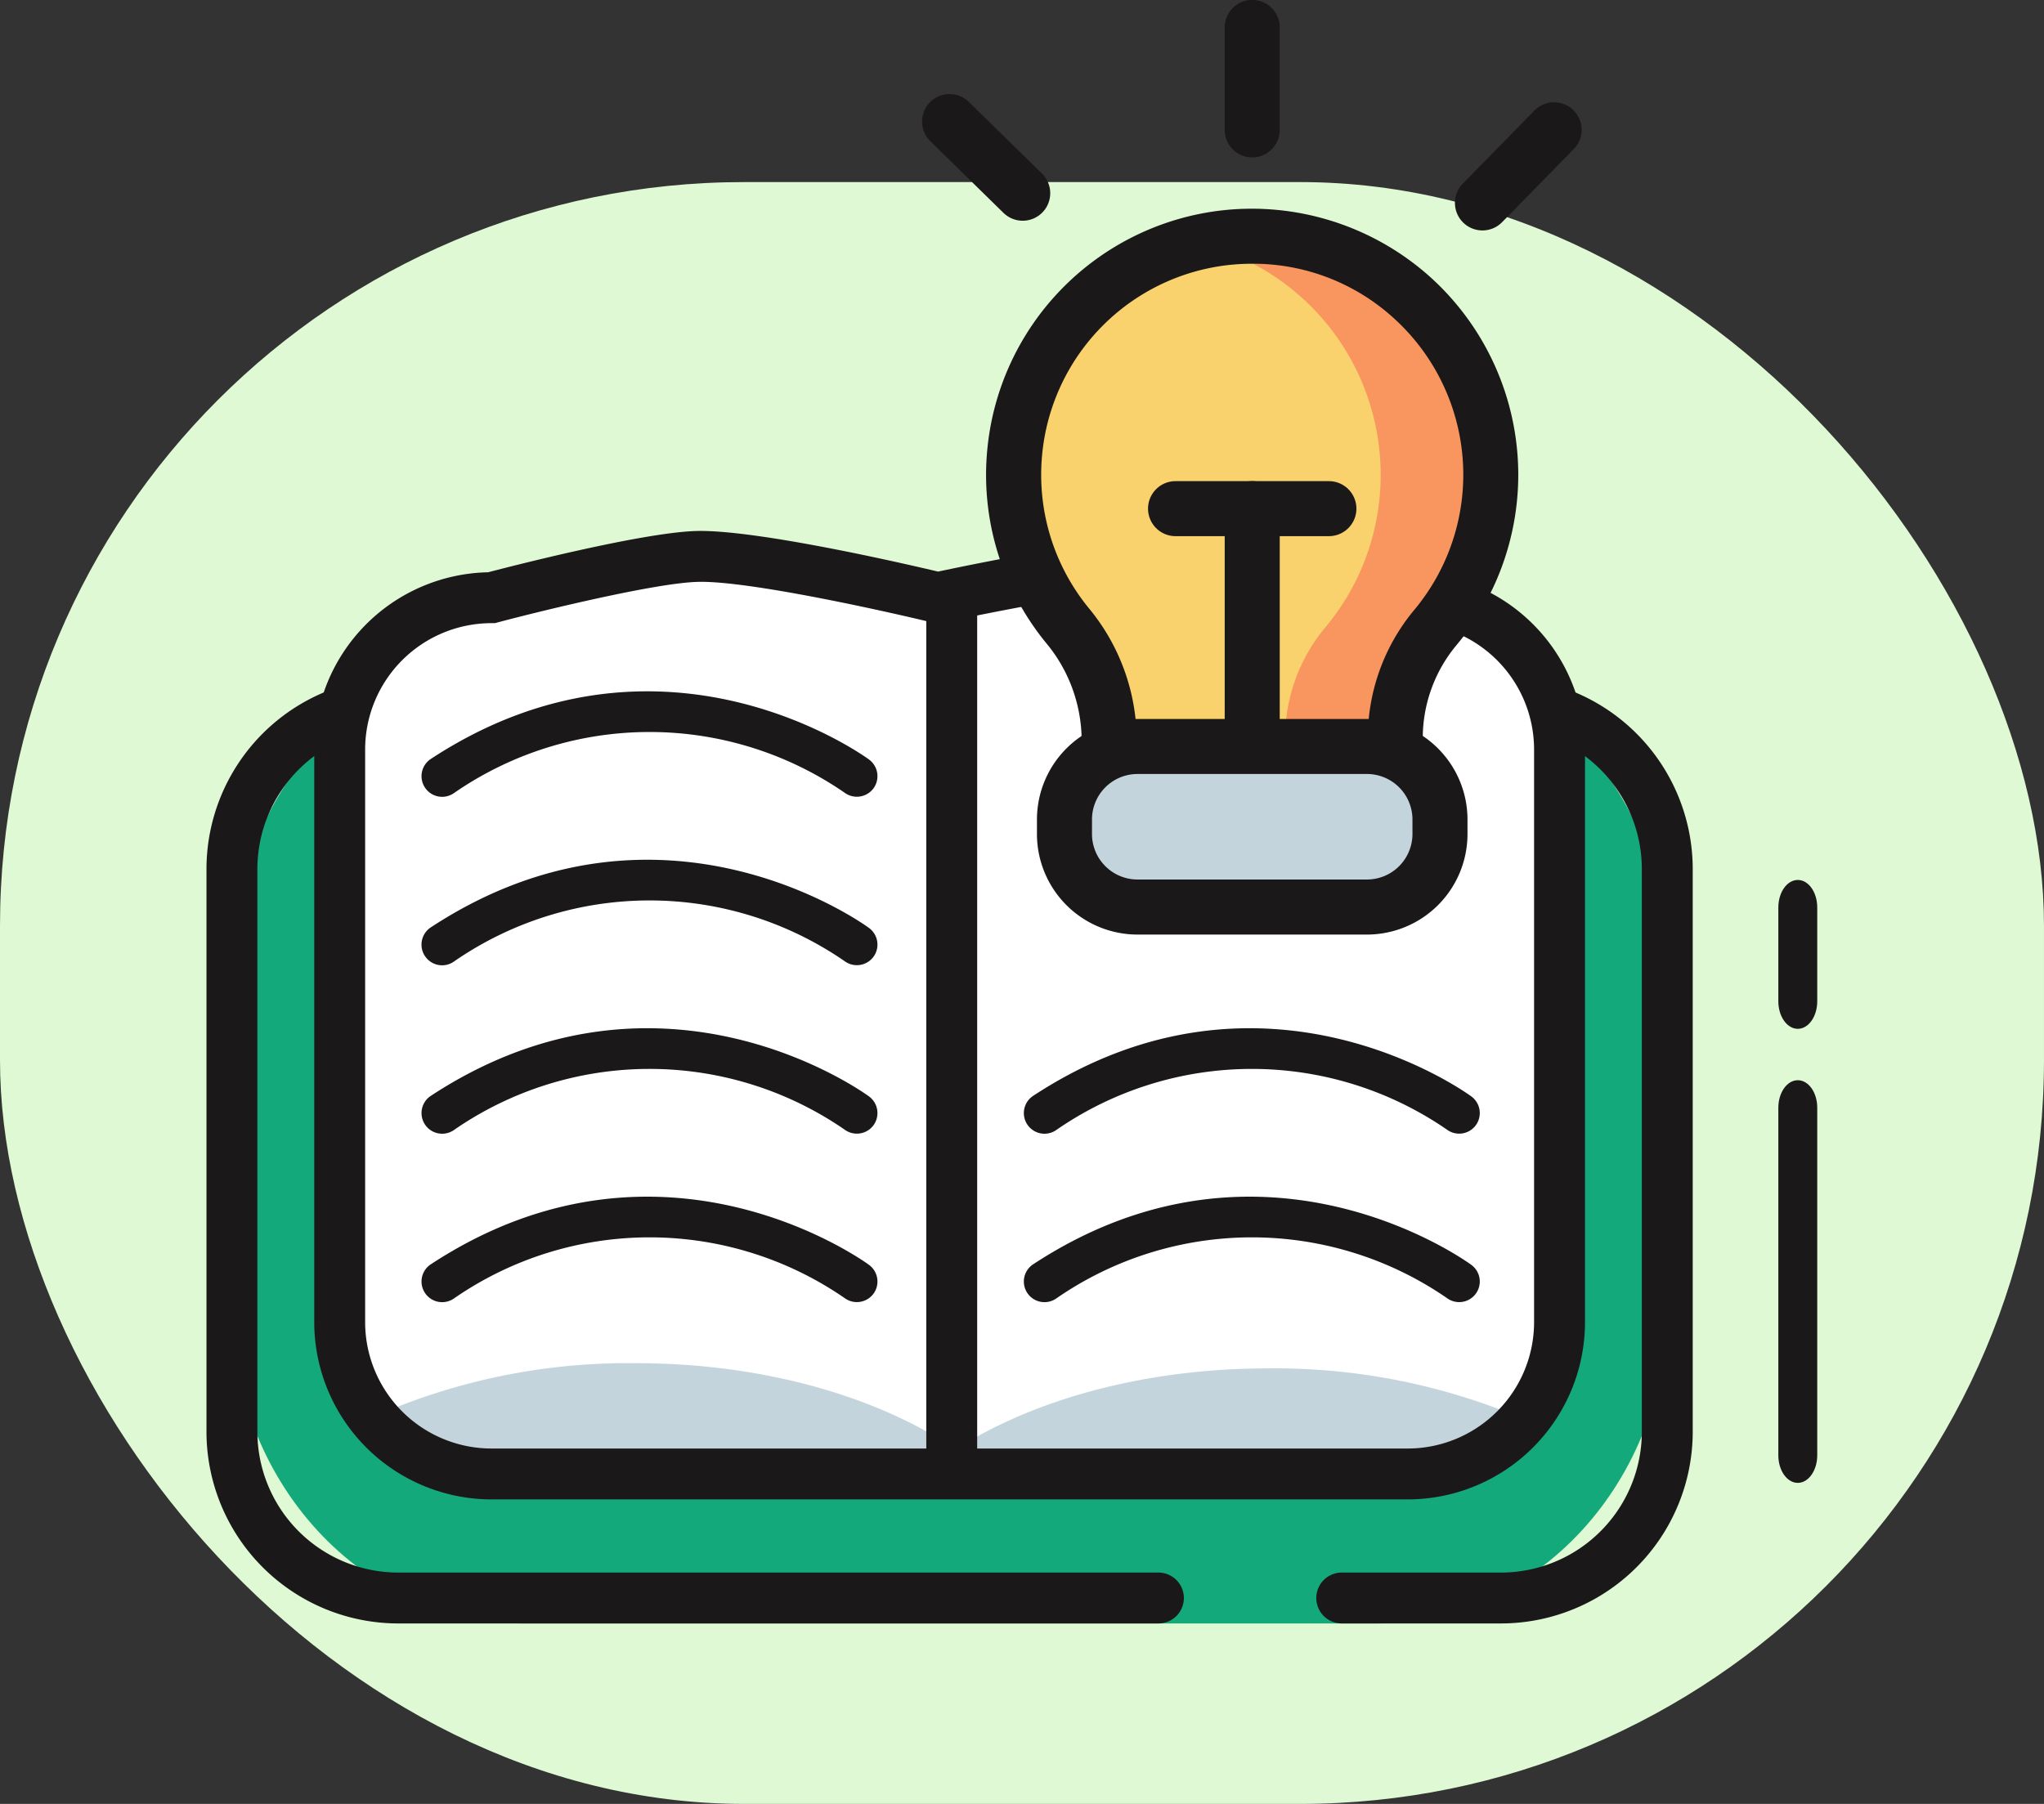 <svg xmlns="http://www.w3.org/2000/svg" width="134.63" height="118.845" viewBox="0 0 134.63 118.845"><rect x="0" y="0" width="134.63" height="118.845" fill="#333333" stroke="none"/><defs><style>.a{fill:#dff9d4;}.b{fill:#14a97b;}.c{fill:#1a1818;}.d{fill:#fff;}.e{fill:#c4d4dd;}.e,.f,.g{isolation:isolate;}.f{fill:#fad26d;}.g{fill:#f9955e;}</style></defs><rect class="a" width="134.629" height="106.849" rx="49" transform="translate(0 11.996)"/><g transform="translate(13.6)"><path class="b" d="M19.232,0H75.31C85.931,0,94.541,9.357,94.541,20.9V43.191c0,11.542-8.61,20.9-19.232,20.9H19.232C8.61,64.089,0,54.732,0,43.191V20.9C0,9.357,8.61,0,19.232,0Z" transform="translate(1.676 42.867)"/><path class="c" d="M528.892-211.567H456.277a12.639,12.639,0,0,0-12.639,12.64v37.051a12.638,12.638,0,0,0,12.639,12.639h50.061a1.676,1.676,0,0,0,1.677-1.676h0a1.677,1.677,0,0,0-1.677-1.676H456.277a9.287,9.287,0,0,1-9.287-9.287v-37.05a9.287,9.287,0,0,1,9.287-9.287h72.615a9.287,9.287,0,0,1,9.287,9.287v37.051a9.286,9.286,0,0,1-9.287,9.286H518.414a1.677,1.677,0,0,0-1.677,1.676h0a1.676,1.676,0,0,0,1.677,1.676h10.478a12.638,12.638,0,0,0,12.639-12.639v-37.051A12.639,12.639,0,0,0,528.892-211.567Z" transform="translate(-443.638 256.193)"/><path class="d" d="M522.829-159.15H462.482a10,10,0,0,1-10-10v-37.732a10,10,0,0,1,10-10s9.9-2.625,13.547-2.718c4.187-.107,15.848,2.718,15.848,2.718s14.5-3.159,19.558-2.718c3.144.274,11.394,2.718,11.394,2.718a10,10,0,0,1,10,10v37.732A10,10,0,0,1,522.829-159.15Z" transform="translate(-443.709 256.258)"/><path class="e" d="M513.635-165.675c-8.123,0-15.435,2.053-20.561,5.332-5.145-3.478-12.68-5.676-21.083-5.676a41.443,41.443,0,0,0-17.292,3.547,9.978,9.978,0,0,0,7.8,3.752h60.347a9.978,9.978,0,0,0,7.677-3.6A41.734,41.734,0,0,0,513.635-165.675Z" transform="translate(-443.727 255.828)"/><path class="c" d="M522.816-157.488H462.469a11.688,11.688,0,0,1-11.676-11.675v-37.732a11.69,11.69,0,0,1,11.451-11.674c1.488-.389,10.184-2.629,13.729-2.72,3.97-.1,13.826,2.181,15.911,2.675,2.381-.507,14.838-3.093,19.684-2.669,3.013.263,10.111,2.309,11.5,2.715a11.689,11.689,0,0,1,11.425,11.673v37.732A11.687,11.687,0,0,1,522.816-157.488Zm-60.347-57.73a8.333,8.333,0,0,0-8.324,8.323v37.732a8.333,8.333,0,0,0,8.324,8.323h60.347a8.333,8.333,0,0,0,8.323-8.323v-37.732a8.333,8.333,0,0,0-8.323-8.323h-.244l-.232-.069c-2.25-.666-8.623-2.442-11.064-2.656-3.93-.344-15.091,1.823-19.056,2.687l-.377.081-.374-.09c-3.184-.773-12.154-2.765-15.412-2.672-2.829.072-10.459,1.947-13.159,2.664l-.211.056Z" transform="translate(-443.695 256.272)"/><line class="d" y1="55.534" transform="translate(49.087 40.347)"/><rect class="c" width="3.352" height="55.534" transform="translate(47.411 40.347)"/><path class="c" d="M549.287-158.285c-.707,0-1.281-.811-1.281-1.812V-183c0-1,.573-1.812,1.281-1.812s1.281.811,1.281,1.812v22.9C550.567-159.1,549.994-158.285,549.287-158.285Z" transform="translate(-444.474 255.979)"/><path class="c" d="M549.287-188.305c-.707,0-1.281-.811-1.281-1.812V-196.3c0-1,.573-1.813,1.281-1.813s1.281.812,1.281,1.813v6.183C550.567-189.117,549.994-188.305,549.287-188.305Z" transform="translate(-444.474 256.086)"/><path class="c" d="M459.277-170.128a1.358,1.358,0,0,1-1.138-.613,1.359,1.359,0,0,1,.391-1.882c15.241-10,28.744-.05,28.878.052a1.36,1.36,0,0,1,.266,1.9,1.36,1.36,0,0,1-1.9.267h0a22.631,22.631,0,0,0-25.749.051A1.358,1.358,0,0,1,459.277-170.128Z" transform="translate(-443.752 255.917)"/><path class="c" d="M459.277-181.315a1.359,1.359,0,0,1-1.138-.614,1.359,1.359,0,0,1,.391-1.882c15.241-10,28.744-.05,28.878.052a1.36,1.36,0,0,1,.266,1.9,1.36,1.36,0,0,1-1.9.267h0a22.634,22.634,0,0,0-25.749.051A1.359,1.359,0,0,1,459.277-181.315Z" transform="translate(-443.752 256.007)"/><path class="c" d="M459.277-192.5a1.358,1.358,0,0,1-1.138-.613A1.36,1.36,0,0,1,458.53-195c15.241-10,28.744-.05,28.878.053a1.36,1.36,0,0,1,.266,1.9,1.36,1.36,0,0,1-1.9.267h0a22.636,22.636,0,0,0-25.749.05A1.351,1.351,0,0,1,459.277-192.5Z" transform="translate(-443.752 256.096)"/><path class="c" d="M459.277-203.69a1.359,1.359,0,0,1-1.138-.614,1.359,1.359,0,0,1,.391-1.882c15.241-10,28.744-.05,28.878.052a1.361,1.361,0,0,1,.266,1.9,1.362,1.362,0,0,1-1.9.267h0a22.634,22.634,0,0,0-25.749.05A1.359,1.359,0,0,1,459.277-203.69Z" transform="translate(-443.752 256.186)"/><path class="c" d="M499.271-170.128a1.356,1.356,0,0,1-1.138-.613,1.358,1.358,0,0,1,.391-1.882c15.241-10,28.744-.05,28.878.052a1.359,1.359,0,0,1,.265,1.9,1.359,1.359,0,0,1-1.9.267h0a22.631,22.631,0,0,0-25.749.051A1.356,1.356,0,0,1,499.271-170.128Z" transform="translate(-444.073 255.917)"/><path class="c" d="M499.271-181.315a1.357,1.357,0,0,1-1.138-.614,1.358,1.358,0,0,1,.391-1.882c15.241-10,28.744-.05,28.878.052a1.359,1.359,0,0,1,.265,1.9,1.359,1.359,0,0,1-1.9.267h0a22.635,22.635,0,0,0-25.749.051A1.357,1.357,0,0,1,499.271-181.315Z" transform="translate(-444.073 256.007)"/><path class="f" d="M528.658-225.153a15.718,15.718,0,0,0-17.5-15.614,15.746,15.746,0,0,0-13.853,14.12,15.674,15.674,0,0,0,3.463,11.419,11.827,11.827,0,0,1,2.759,7.457v.543a2.263,2.263,0,0,0,2.256,2.257h14.332a2.263,2.263,0,0,0,2.256-2.257v-.444a11.388,11.388,0,0,1,2.594-7.357A15.647,15.647,0,0,0,528.658-225.153Z" transform="translate(-444.067 256.428)"/><path class="g" d="M511.252-240.767a15.25,15.25,0,0,0-1.841.332,15.71,15.71,0,0,1,12.094,15.282,15.646,15.646,0,0,1-3.7,10.123,11.387,11.387,0,0,0-2.594,7.357v.444a2.264,2.264,0,0,1-2.257,2.257h7.25a2.263,2.263,0,0,0,2.256-2.257v-.444a11.388,11.388,0,0,1,2.594-7.357,15.647,15.647,0,0,0,3.7-10.123A15.718,15.718,0,0,0,511.252-240.767Z" transform="translate(-444.165 256.428)"/><path class="c" d="M520.1-203.174H505.765a4.073,4.073,0,0,1-4.069-4.068v-.544a10.077,10.077,0,0,0-2.351-6.311,17.477,17.477,0,0,1-3.863-12.73,17.521,17.521,0,0,1,15.459-15.756,17.606,17.606,0,0,1,13.677,4.356,17.552,17.552,0,0,1,5.837,13.059,17.528,17.528,0,0,1-4.123,11.292,9.576,9.576,0,0,0-2.167,6.188v.445A4.074,4.074,0,0,1,520.1-203.174Zm-7.149-35.894a14.652,14.652,0,0,0-1.608.088,13.884,13.884,0,0,0-12.248,12.485,13.871,13.871,0,0,0,3.063,10.106,13.709,13.709,0,0,1,3.166,8.6v.544a.45.45,0,0,0,.444.443H520.1a.451.451,0,0,0,.445-.443v-.445a13.2,13.2,0,0,1,3.021-8.525,13.9,13.9,0,0,0,3.268-8.955,13.921,13.921,0,0,0-4.632-10.359A13.739,13.739,0,0,0,512.947-239.068Z" transform="translate(-444.053 256.443)"/><rect class="e" width="24.732" height="10.577" rx="4.845" transform="translate(56.512 49.179)"/><path class="c" d="M520.518-194.6H505.4a6.626,6.626,0,0,1-6.62-6.619v-.964a6.627,6.627,0,0,1,6.62-6.619h15.119a6.627,6.627,0,0,1,6.619,6.619v.964A6.626,6.626,0,0,1,520.518-194.6ZM505.4-205.179a3,3,0,0,0-2.995,2.994v.964a3,3,0,0,0,2.995,2.994h15.119a3,3,0,0,0,2.994-2.994v-.964a3,3,0,0,0-2.994-2.994Z" transform="translate(-444.08 256.171)"/><line class="d" y2="15.193" transform="translate(68.878 33.509)"/><path class="c" d="M513.057-205.783a1.812,1.812,0,0,1-1.812-1.812v-15.193a1.812,1.812,0,0,1,1.812-1.812,1.812,1.812,0,0,1,1.813,1.812V-207.6A1.813,1.813,0,0,1,513.057-205.783Z" transform="translate(-444.179 256.298)"/><line class="d" x2="14.668" transform="translate(61.544 33.509)"/><path class="c" d="M518.068-220.975h-10.1a1.812,1.812,0,0,1-1.812-1.812,1.812,1.812,0,0,1,1.812-1.812h10.1a1.812,1.812,0,0,1,1.812,1.812A1.813,1.813,0,0,1,518.068-220.975Z" transform="translate(-444.139 256.298)"/><path class="c" d="M513.057-246.185A1.812,1.812,0,0,1,511.245-248v-6.745a1.813,1.813,0,0,1,1.812-1.812,1.813,1.813,0,0,1,1.813,1.812V-248A1.813,1.813,0,0,1,513.057-246.185Z" transform="translate(-444.179 256.554)"/><path class="c" d="M527.077-241.836a1.813,1.813,0,0,1-.027-2.563l4.72-4.818a1.814,1.814,0,0,1,2.563-.026,1.813,1.813,0,0,1,.026,2.563l-4.719,4.817A1.812,1.812,0,0,1,527.077-241.836Z" transform="translate(-444.302 256.5)"/><path class="c" d="M499.075-242.507a1.812,1.812,0,0,1-2.563.027l-4.817-4.72a1.812,1.812,0,0,1-.027-2.562,1.813,1.813,0,0,1,2.563-.027l4.817,4.719A1.813,1.813,0,0,1,499.075-242.507Z" transform="translate(-444.018 256.504)"/></g></svg>